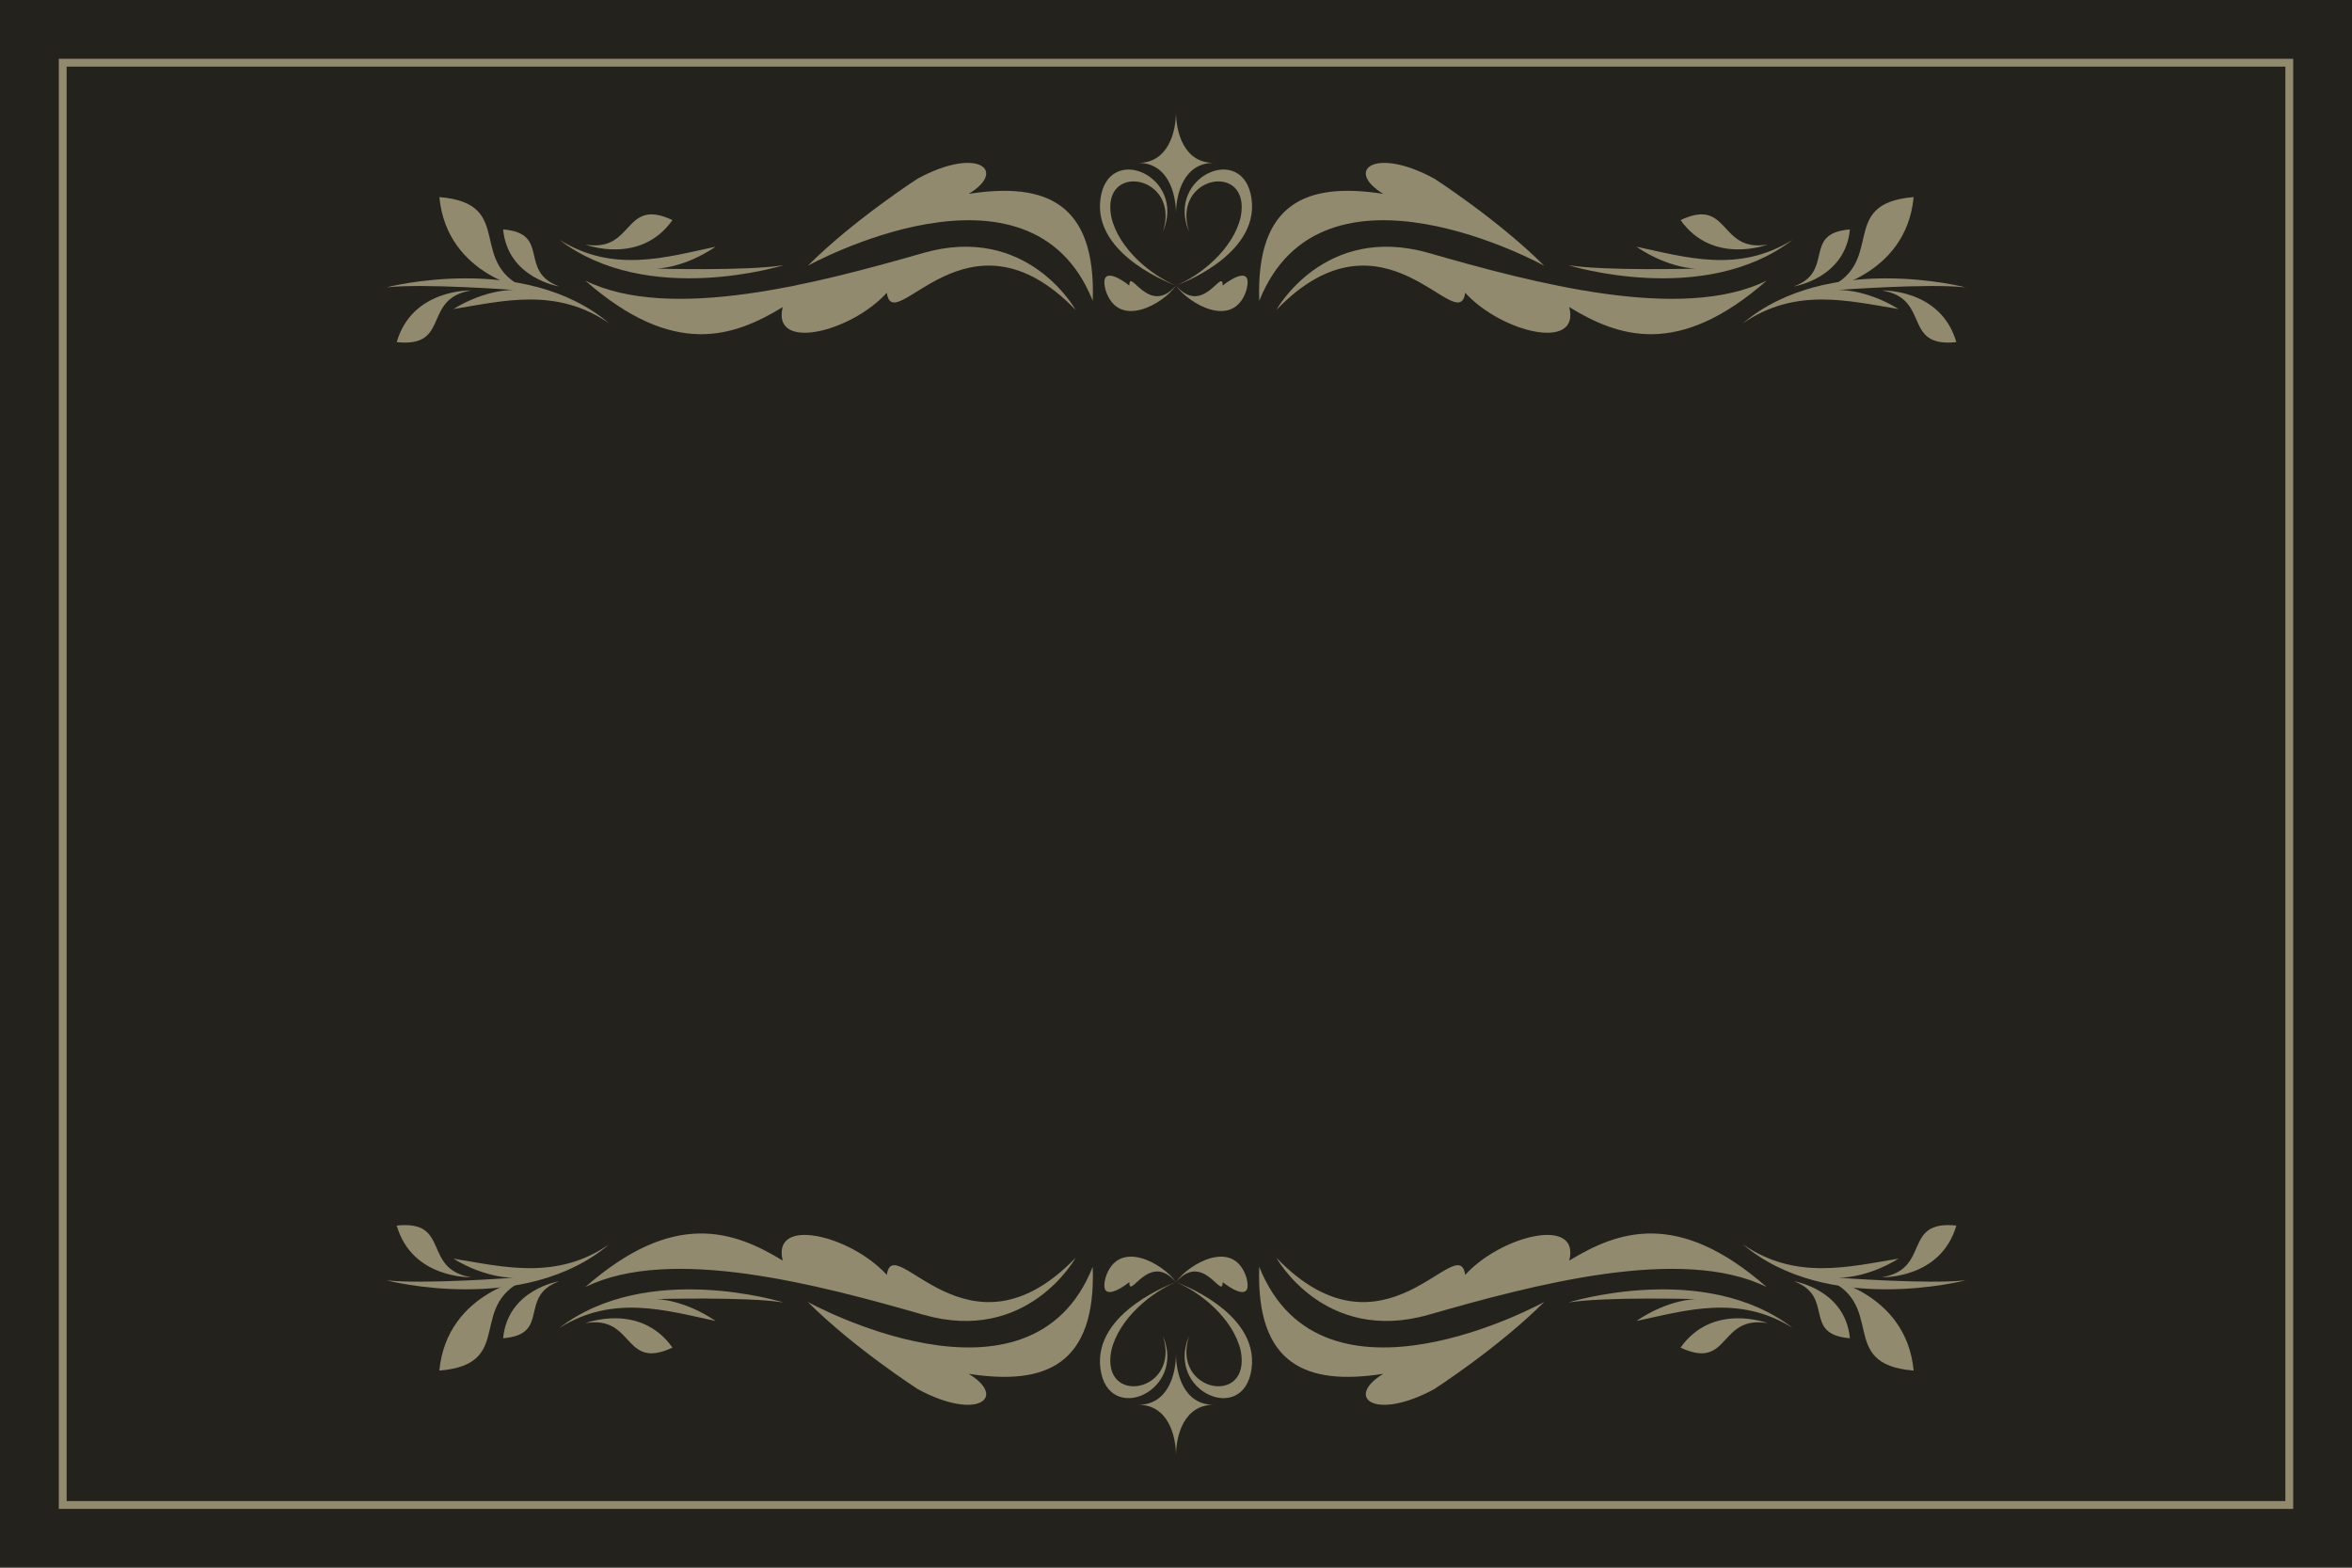<?xml version="1.0" encoding="UTF-8" standalone="no"?>
<svg
   xmlns:dc="http://purl.org/dc/elements/1.1/"
   xmlns:cc="http://creativecommons.org/ns#"
   xmlns:rdf="http://www.w3.org/1999/02/22-rdf-syntax-ns#"
   xmlns:svg="http://www.w3.org/2000/svg"
   xmlns="http://www.w3.org/2000/svg"
   xml:space="preserve"
   height="400"
   width="600"
   version="1.1"
   id="svg2"><title
     id="title1866">Vintager Frame (remix)</title><defs
     id="defs6" /><g
     id="g10"
     transform="matrix(1.25,0,0,-1.25,-11.087,500.426)"><g
       id="g5752"><title
         id="title5754">Vintage Frame by leandrosciola (https://openclipart.org/user-detail/leandrosciola)</title><rect
         transform="scale(1,-1)"
         y="-400.341"
         x="8.869"
         height="320"
         width="480"
         id="rect4482"
         style="fill:#24221c;fill-opacity:1;stroke:none" /><rect
         style="fill:none;stroke:#918a6f;stroke-width:1.6;stroke-miterlimit:4;stroke-dasharray:none;stroke-opacity:1"
         id="rect4570"
         width="454.4"
         height="294.4"
         x="21.669"
         y="-387.541"
         transform="scale(1,-1)" /><g
         style="fill:#918a6f;fill-opacity:1"
         transform="translate(-5.861,-310.128)"
         id="g4438"><g
           style="fill:#918a6f;fill-opacity:1"
           transform="translate(234.246,647.206)"
           id="g4232"><path
             id="path4234"
             style="fill:#918a6f;fill-opacity:1;fill-rule:nonzero;stroke:none"
             d="M 0,0 C 0,0 -9.774,17.738 -31.111,11.62 -52.448,5.502 -82.647,-2.576 -100.052,5.974 -81.965,-9.915 -69.705,-5.47 -59.771,0.577 -62.082,-8.51 -45.951,-4.622 -38.531,3.499 -37.205,-5.963 -22.021,22.861 0,0" /></g><g
           style="fill:#918a6f;fill-opacity:1"
           transform="translate(174.638,656.335)"
           id="g4240"><path
             id="path4242"
             style="fill:#918a6f;fill-opacity:1;fill-rule:nonzero;stroke:none"
             d="m 0,0 c 0,0 -27.737,-8.668 -45.767,5.201 11.095,-6.935 21.843,-3.547 31.898,-1.427 -6.588,-4.467 -12.135,-4.467 -12.135,-4.467 0,0 18.457,-0.516 26.004,0.693" /></g><g
           style="fill:#918a6f;fill-opacity:1"
           transform="translate(93.587,651.81)"
           id="g4244"><path
             id="path4246"
             style="fill:#918a6f;fill-opacity:1;fill-rule:nonzero;stroke:none"
             d="M 0,0 C 0,0 28.115,7.351 45.471,-7.352 34.715,0.097 23.819,-2.78 13.676,-4.424 20.467,-0.272 26.008,-0.533 26.008,-0.533 26.008,-0.533 7.595,0.852 0,0" /></g><g
           style="fill:#918a6f;fill-opacity:1"
           transform="translate(275.214,647.206)"
           id="g4248"><path
             id="path4250"
             style="fill:#918a6f;fill-opacity:1;fill-rule:nonzero;stroke:none"
             d="M 0,0 C 0,0 9.775,17.738 31.111,11.62 52.449,5.501 82.648,-2.576 100.053,5.974 81.965,-9.915 69.707,-5.47 59.771,0.577 62.082,-8.51 45.951,-4.622 38.533,3.499 37.205,-5.963 22.02,22.861 0,0" /></g><g
           style="fill:#918a6f;fill-opacity:1"
           transform="translate(179.589,656.227)"
           id="g4236"><path
             id="path4238"
             style="fill:#918a6f;fill-opacity:1;fill-rule:nonzero;stroke:none"
             d="m 0,0 c 0,0 45.323,25.072 58.151,-7.174 0.693,20.11 -9.708,24.271 -25.31,21.843 7.974,4.854 1.733,9.708 -10.402,3.121 C 22.439,17.79 9.361,9.361 0,0" /></g><g
           style="fill:#918a6f;fill-opacity:1"
           transform="translate(329.87,656.227)"
           id="g4252"><path
             id="path4254"
             style="fill:#918a6f;fill-opacity:1;fill-rule:nonzero;stroke:none"
             d="m 0,0 c 0,0 -45.32,25.072 -58.15,-7.174 -0.694,20.109 9.709,24.271 25.31,21.843 -7.974,4.854 -1.732,9.708 10.403,3.12 0,0 13.076,-8.428 22.437,-17.789" /></g><g
           style="fill:#918a6f;fill-opacity:1"
           transform="translate(334.821,656.334)"
           id="g4256"><path
             id="path4258"
             style="fill:#918a6f;fill-opacity:1;fill-rule:nonzero;stroke:none"
             d="M 0,0 C 0,0 27.738,-8.667 45.768,5.201 34.672,-1.733 23.924,1.655 13.869,3.775 20.459,-0.692 26.004,-0.692 26.004,-0.692 26.004,-0.692 7.547,-1.208 0,0" /></g><g
           style="fill:#918a6f;fill-opacity:1"
           transform="translate(415.874,651.81)"
           id="g4260"><path
             id="path4262"
             style="fill:#918a6f;fill-opacity:1;fill-rule:nonzero;stroke:none"
             d="m 0,0 c 0,0 -28.117,7.351 -45.473,-7.352 10.758,7.449 21.653,4.572 31.797,2.927 -6.791,4.153 -12.332,3.892 -12.332,3.892 0,0 18.412,1.384 26.008,0.533" /></g><g
           style="fill:#918a6f;fill-opacity:1"
           transform="translate(123.123,651.18)"
           id="g4276"><path
             id="path4278"
             style="fill:#918a6f;fill-opacity:1;fill-rule:nonzero;stroke:none"
             d="M 0,0 C 0,0 -17.163,2.673 -18.723,19.056 -2.601,17.756 -13.848,5.094 0,0" /></g><g
           style="fill:#918a6f;fill-opacity:1"
           transform="translate(128.835,652.007)"
           id="g4280"><path
             id="path4282"
             style="fill:#918a6f;fill-opacity:1;fill-rule:nonzero;stroke:none"
             d="M 0,0 C 0,0 -10.474,1.631 -11.426,11.629 -1.587,10.836 -8.451,3.108 0,0" /></g><g
           style="fill:#918a6f;fill-opacity:1"
           transform="translate(110.847,651.179)"
           id="g4284"><path
             id="path4286"
             style="fill:#918a6f;fill-opacity:1;fill-rule:nonzero;stroke:none"
             d="M 0,0 C 0,0 -11.997,0.381 -15.153,-10.543 -4.039,-11.725 -10.056,-1.687 0,0" /></g><g
           style="fill:#918a6f;fill-opacity:1"
           transform="translate(134.194,660.552)"
           id="g4288"><path
             id="path4290"
             style="fill:#918a6f;fill-opacity:1;fill-rule:nonzero;stroke:none"
             d="M 0,0 C 0,0 11.209,-4.294 17.773,4.992 7.66,9.753 10.053,-1.704 0,0" /></g><g
           style="fill:#918a6f;fill-opacity:1"
           transform="translate(386.55,651.18)"
           id="g4292"><path
             id="path4294"
             style="fill:#918a6f;fill-opacity:1;fill-rule:nonzero;stroke:none"
             d="M 0,0 C 0,0 17.162,2.673 18.723,19.056 2.6,17.756 13.848,5.094 0,0" /></g><g
           style="fill:#918a6f;fill-opacity:1"
           transform="translate(380.837,652.007)"
           id="g4296"><path
             id="path4298"
             style="fill:#918a6f;fill-opacity:1;fill-rule:nonzero;stroke:none"
             d="M 0,0 C 0,0 10.475,1.631 11.424,11.629 1.586,10.836 8.451,3.108 0,0" /></g><g
           style="fill:#918a6f;fill-opacity:1"
           transform="translate(398.825,651.179)"
           id="g4300"><path
             id="path4302"
             style="fill:#918a6f;fill-opacity:1;fill-rule:nonzero;stroke:none"
             d="M 0,0 C 0,0 11.996,0.381 15.154,-10.543 4.039,-11.725 10.055,-1.687 0,0" /></g><g
           style="fill:#918a6f;fill-opacity:1"
           transform="translate(375.477,660.552)"
           id="g4304"><path
             id="path4306"
             style="fill:#918a6f;fill-opacity:1;fill-rule:nonzero;stroke:none"
             d="M 0,0 C 0,0 -11.209,-4.294 -17.773,4.992 -7.66,9.753 -10.053,-1.704 0,0" /></g><g
           style="fill:#918a6f;fill-opacity:1"
           transform="translate(254.73,652.184)"
           id="g4264"><path
             id="path4266"
             style="fill:#918a6f;fill-opacity:1;fill-rule:nonzero;stroke:none"
             d="M 0,0 C -2.547,-3.726 -11.809,-9.11 -14.388,-0.879 -15.601,3.82 -11.821,1.816 -9.527,0 c 0,3.837 3.972,-6.437 9.527,0" /></g><g
           style="fill:#918a6f;fill-opacity:1"
           transform="translate(254.729,687.599)"
           id="g4268"><path
             id="path4270"
             style="fill:#918a6f;fill-opacity:1;fill-rule:nonzero;stroke:none"
             d="m 0,0 c 0,-4.078 -1.609,-10.379 -7.68,-10.379 6.071,0 7.68,-6.303 7.68,-10.381 0,4.078 1.61,10.381 7.681,10.381 C 1.61,-10.379 0,-4.078 0,0" /></g><g
           style="fill:#918a6f;fill-opacity:1"
           id="g4308"
           transform="matrix(-1,0,0,1,254.73,652.184)"><path
             d="M 0,0 C -2.547,-3.726 -11.809,-9.11 -14.388,-0.879 -15.601,3.82 -11.821,1.816 -9.527,0 c 0,3.837 3.972,-6.437 9.527,0"
             style="fill:#918a6f;fill-opacity:1;fill-rule:nonzero;stroke:none"
             id="path4310" /></g><g
           style="fill:#918a6f;fill-opacity:1"
           transform="translate(254.73,652.184)"
           id="g4272"><path
             id="path4274"
             style="fill:#918a6f;fill-opacity:1;fill-rule:nonzero;stroke:none"
             d="m 0,0 c 0,0 -16.982,5.961 -15.422,17.663 1.56,11.701 17.618,4.629 12.742,-6.711 3.764,11.551 -12.73,14.517 -10.531,3.07 C -11.72,7.449 -4.944,2.002 0,0" /></g><g
           style="fill:#918a6f;fill-opacity:1"
           id="g4312"
           transform="matrix(-1,0,0,1,254.73,652.184)"><path
             d="m 0,0 c 0,0 -16.982,5.961 -15.422,17.663 1.56,11.701 17.618,4.629 12.742,-6.711 3.764,11.551 -12.73,14.517 -10.531,3.07 C -11.72,7.449 -4.944,2.002 0,0"
             style="fill:#918a6f;fill-opacity:1;fill-rule:nonzero;stroke:none"
             id="path4314" /></g></g><g
         id="g4484"
         transform="matrix(1,0,0,-1,-5.861,790.81)"
         style="fill:#918a6f;fill-opacity:1"><g
           id="g4486"
           transform="translate(234.246,647.206)"
           style="fill:#918a6f;fill-opacity:1"><path
             d="M 0,0 C 0,0 -9.774,17.738 -31.111,11.62 -52.448,5.502 -82.647,-2.576 -100.052,5.974 -81.965,-9.915 -69.705,-5.47 -59.771,0.577 -62.082,-8.51 -45.951,-4.622 -38.531,3.499 -37.205,-5.963 -22.021,22.861 0,0"
             style="fill:#918a6f;fill-opacity:1;fill-rule:nonzero;stroke:none"
             id="path4488" /></g><g
           id="g4490"
           transform="translate(174.638,656.335)"
           style="fill:#918a6f;fill-opacity:1"><path
             d="m 0,0 c 0,0 -27.737,-8.668 -45.767,5.201 11.095,-6.935 21.843,-3.547 31.898,-1.427 -6.588,-4.467 -12.135,-4.467 -12.135,-4.467 0,0 18.457,-0.516 26.004,0.693"
             style="fill:#918a6f;fill-opacity:1;fill-rule:nonzero;stroke:none"
             id="path4492" /></g><g
           id="g4494"
           transform="translate(93.587,651.81)"
           style="fill:#918a6f;fill-opacity:1"><path
             d="M 0,0 C 0,0 28.115,7.351 45.471,-7.352 34.715,0.097 23.819,-2.78 13.676,-4.424 20.467,-0.272 26.008,-0.533 26.008,-0.533 26.008,-0.533 7.595,0.852 0,0"
             style="fill:#918a6f;fill-opacity:1;fill-rule:nonzero;stroke:none"
             id="path4496" /></g><g
           id="g4498"
           transform="translate(275.214,647.206)"
           style="fill:#918a6f;fill-opacity:1"><path
             d="M 0,0 C 0,0 9.775,17.738 31.111,11.62 52.449,5.501 82.648,-2.576 100.053,5.974 81.965,-9.915 69.707,-5.47 59.771,0.577 62.082,-8.51 45.951,-4.622 38.533,3.499 37.205,-5.963 22.02,22.861 0,0"
             style="fill:#918a6f;fill-opacity:1;fill-rule:nonzero;stroke:none"
             id="path4500" /></g><g
           id="g4502"
           transform="translate(179.589,656.227)"
           style="fill:#918a6f;fill-opacity:1"><path
             d="m 0,0 c 0,0 45.323,25.072 58.151,-7.174 0.693,20.11 -9.708,24.271 -25.31,21.843 7.974,4.854 1.733,9.708 -10.402,3.121 C 22.439,17.79 9.361,9.361 0,0"
             style="fill:#918a6f;fill-opacity:1;fill-rule:nonzero;stroke:none"
             id="path4504" /></g><g
           id="g4506"
           transform="translate(329.87,656.227)"
           style="fill:#918a6f;fill-opacity:1"><path
             d="m 0,0 c 0,0 -45.32,25.072 -58.15,-7.174 -0.694,20.109 9.709,24.271 25.31,21.843 -7.974,4.854 -1.732,9.708 10.403,3.12 0,0 13.076,-8.428 22.437,-17.789"
             style="fill:#918a6f;fill-opacity:1;fill-rule:nonzero;stroke:none"
             id="path4508" /></g><g
           id="g4510"
           transform="translate(334.821,656.334)"
           style="fill:#918a6f;fill-opacity:1"><path
             d="M 0,0 C 0,0 27.738,-8.667 45.768,5.201 34.672,-1.733 23.924,1.655 13.869,3.775 20.459,-0.692 26.004,-0.692 26.004,-0.692 26.004,-0.692 7.547,-1.208 0,0"
             style="fill:#918a6f;fill-opacity:1;fill-rule:nonzero;stroke:none"
             id="path4512" /></g><g
           id="g4514"
           transform="translate(415.874,651.81)"
           style="fill:#918a6f;fill-opacity:1"><path
             d="m 0,0 c 0,0 -28.117,7.351 -45.473,-7.352 10.758,7.449 21.653,4.572 31.797,2.927 -6.791,4.153 -12.332,3.892 -12.332,3.892 0,0 18.412,1.384 26.008,0.533"
             style="fill:#918a6f;fill-opacity:1;fill-rule:nonzero;stroke:none"
             id="path4516" /></g><g
           id="g4518"
           transform="translate(123.123,651.18)"
           style="fill:#918a6f;fill-opacity:1"><path
             d="M 0,0 C 0,0 -17.163,2.673 -18.723,19.056 -2.601,17.756 -13.848,5.094 0,0"
             style="fill:#918a6f;fill-opacity:1;fill-rule:nonzero;stroke:none"
             id="path4520" /></g><g
           id="g4522"
           transform="translate(128.835,652.007)"
           style="fill:#918a6f;fill-opacity:1"><path
             d="M 0,0 C 0,0 -10.474,1.631 -11.426,11.629 -1.587,10.836 -8.451,3.108 0,0"
             style="fill:#918a6f;fill-opacity:1;fill-rule:nonzero;stroke:none"
             id="path4524" /></g><g
           id="g4526"
           transform="translate(110.847,651.179)"
           style="fill:#918a6f;fill-opacity:1"><path
             d="M 0,0 C 0,0 -11.997,0.381 -15.153,-10.543 -4.039,-11.725 -10.056,-1.687 0,0"
             style="fill:#918a6f;fill-opacity:1;fill-rule:nonzero;stroke:none"
             id="path4528" /></g><g
           id="g4530"
           transform="translate(134.194,660.552)"
           style="fill:#918a6f;fill-opacity:1"><path
             d="M 0,0 C 0,0 11.209,-4.294 17.773,4.992 7.66,9.753 10.053,-1.704 0,0"
             style="fill:#918a6f;fill-opacity:1;fill-rule:nonzero;stroke:none"
             id="path4532" /></g><g
           id="g4534"
           transform="translate(386.55,651.18)"
           style="fill:#918a6f;fill-opacity:1"><path
             d="M 0,0 C 0,0 17.162,2.673 18.723,19.056 2.6,17.756 13.848,5.094 0,0"
             style="fill:#918a6f;fill-opacity:1;fill-rule:nonzero;stroke:none"
             id="path4536" /></g><g
           id="g4538"
           transform="translate(380.837,652.007)"
           style="fill:#918a6f;fill-opacity:1"><path
             d="M 0,0 C 0,0 10.475,1.631 11.424,11.629 1.586,10.836 8.451,3.108 0,0"
             style="fill:#918a6f;fill-opacity:1;fill-rule:nonzero;stroke:none"
             id="path4540" /></g><g
           id="g4542"
           transform="translate(398.825,651.179)"
           style="fill:#918a6f;fill-opacity:1"><path
             d="M 0,0 C 0,0 11.996,0.381 15.154,-10.543 4.039,-11.725 10.055,-1.687 0,0"
             style="fill:#918a6f;fill-opacity:1;fill-rule:nonzero;stroke:none"
             id="path4544" /></g><g
           id="g4546"
           transform="translate(375.477,660.552)"
           style="fill:#918a6f;fill-opacity:1"><path
             d="M 0,0 C 0,0 -11.209,-4.294 -17.773,4.992 -7.66,9.753 -10.053,-1.704 0,0"
             style="fill:#918a6f;fill-opacity:1;fill-rule:nonzero;stroke:none"
             id="path4548" /></g><g
           id="g4550"
           transform="translate(254.73,652.184)"
           style="fill:#918a6f;fill-opacity:1"><path
             d="M 0,0 C -2.547,-3.726 -11.809,-9.11 -14.388,-0.879 -15.601,3.82 -11.821,1.816 -9.527,0 c 0,3.837 3.972,-6.437 9.527,0"
             style="fill:#918a6f;fill-opacity:1;fill-rule:nonzero;stroke:none"
             id="path4552" /></g><g
           id="g4554"
           transform="translate(254.729,687.599)"
           style="fill:#918a6f;fill-opacity:1"><path
             d="m 0,0 c 0,-4.078 -1.609,-10.379 -7.68,-10.379 6.071,0 7.68,-6.303 7.68,-10.381 0,4.078 1.61,10.381 7.681,10.381 C 1.61,-10.379 0,-4.078 0,0"
             style="fill:#918a6f;fill-opacity:1;fill-rule:nonzero;stroke:none"
             id="path4556" /></g><g
           transform="matrix(-1,0,0,1,254.73,652.184)"
           id="g4558"
           style="fill:#918a6f;fill-opacity:1"><path
             id="path4560"
             style="fill:#918a6f;fill-opacity:1;fill-rule:nonzero;stroke:none"
             d="M 0,0 C -2.547,-3.726 -11.809,-9.11 -14.388,-0.879 -15.601,3.82 -11.821,1.816 -9.527,0 c 0,3.837 3.972,-6.437 9.527,0" /></g><g
           id="g4562"
           transform="translate(254.73,652.184)"
           style="fill:#918a6f;fill-opacity:1"><path
             d="m 0,0 c 0,0 -16.982,5.961 -15.422,17.663 1.56,11.701 17.618,4.629 12.742,-6.711 3.764,11.551 -12.73,14.517 -10.531,3.07 C -11.72,7.449 -4.944,2.002 0,0"
             style="fill:#918a6f;fill-opacity:1;fill-rule:nonzero;stroke:none"
             id="path4564" /></g><g
           transform="matrix(-1,0,0,1,254.73,652.184)"
           id="g4566"
           style="fill:#918a6f;fill-opacity:1"><path
             id="path4568"
             style="fill:#918a6f;fill-opacity:1;fill-rule:nonzero;stroke:none"
             d="m 0,0 c 0,0 -16.982,5.961 -15.422,17.663 1.56,11.701 17.618,4.629 12.742,-6.711 3.764,11.551 -12.73,14.517 -10.531,3.07 C -11.72,7.449 -4.944,2.002 0,0" /></g></g></g></g><g
     id="g8367" /></svg>